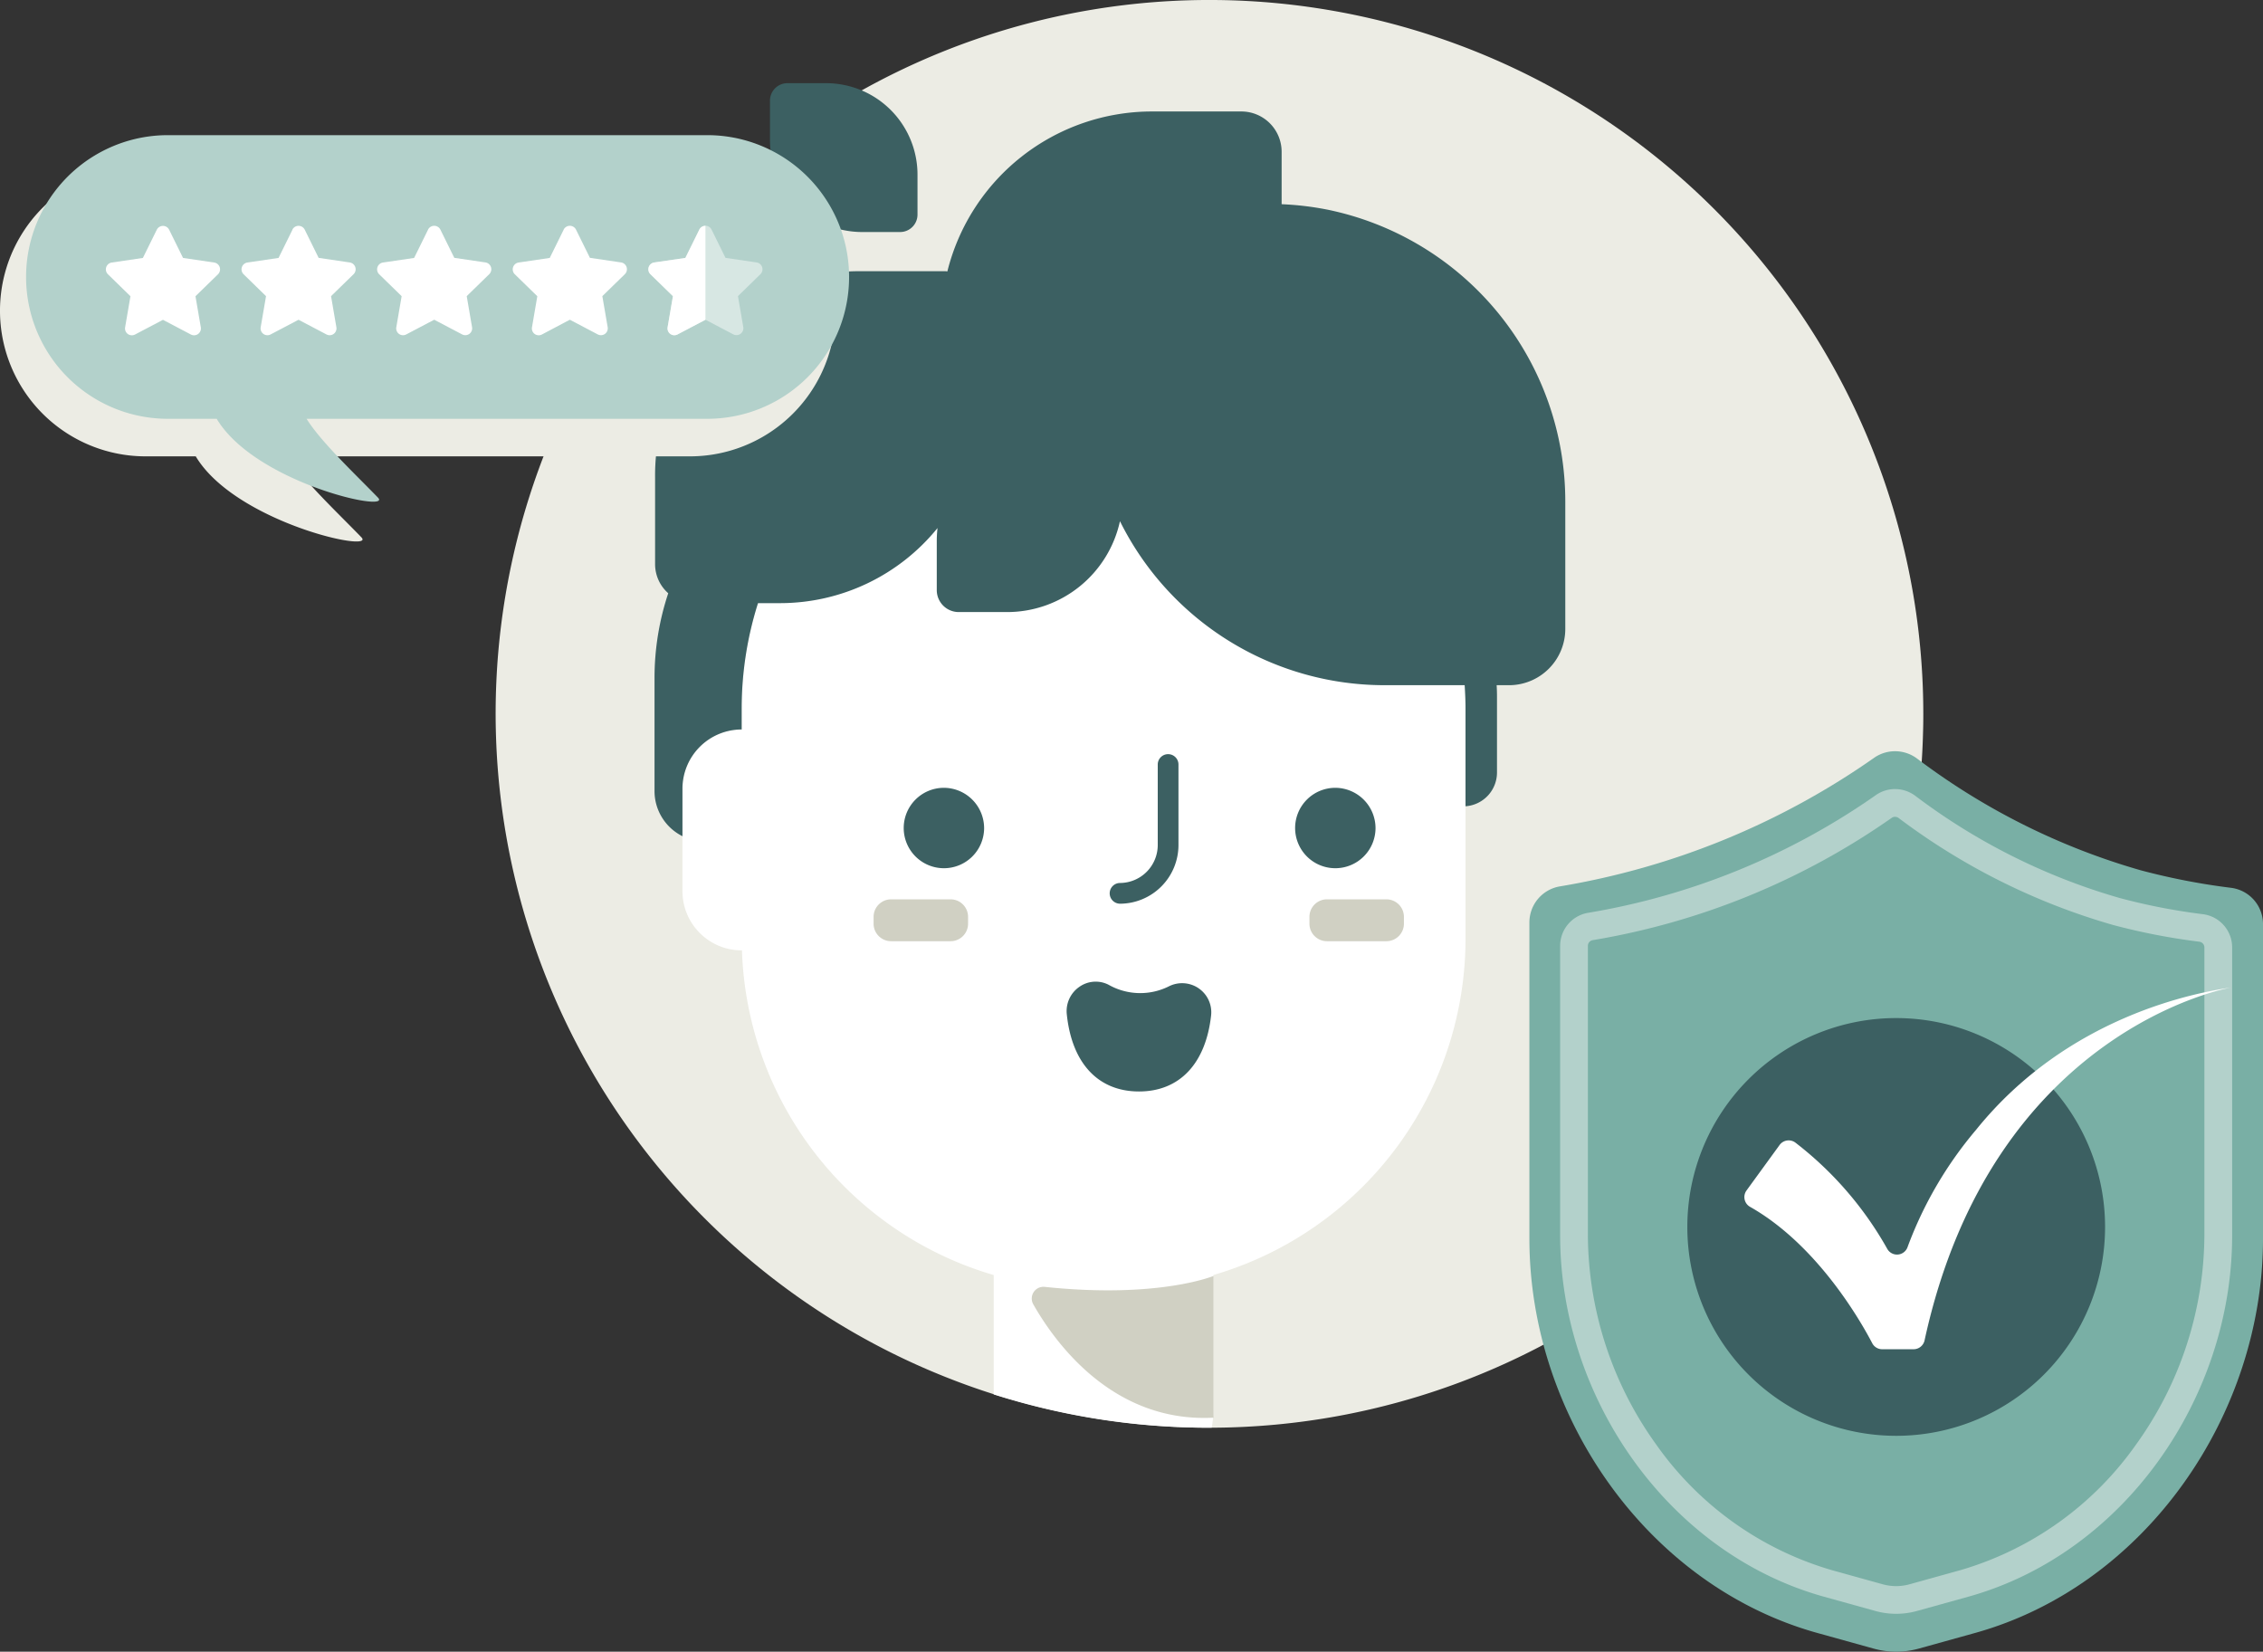 <svg id="Groupe_72" data-name="Groupe 72" xmlns="http://www.w3.org/2000/svg" xmlns:xlink="http://www.w3.org/1999/xlink" width="196.613" height="143.5" viewBox="0 0 196.613 143.5">
  <rect x="0" y="0" width="196.613" height="143.5" fill="#333333" stroke="none"/>
  <defs>
    <clipPath id="clip-path">
      <rect id="Rectangle_60" data-name="Rectangle 60" width="196.613" height="143.5" fill="none"/>
    </clipPath>
    <clipPath id="clip-path-3">
      <rect id="Rectangle_57" data-name="Rectangle 57" width="72.594" height="32.703" fill="none"/>
    </clipPath>
    <clipPath id="clip-path-4">
      <rect id="Rectangle_58" data-name="Rectangle 58" width="9.935" height="9.51" fill="none"/>
    </clipPath>
  </defs>
  <g id="Groupe_71" data-name="Groupe 71" clip-path="url(#clip-path)">
    <g id="Groupe_70" data-name="Groupe 70">
      <g id="Groupe_69" data-name="Groupe 69" clip-path="url(#clip-path)">
        <path id="Tracé_703" data-name="Tracé 703" d="M188.22,62.017c0,.581-.007,1.161-.027,1.742a60.486,60.486,0,0,1-.641,7.344A62.027,62.027,0,0,1,126.4,124.041h-.2a62.054,62.054,0,0,1-57.858-84.39c.427-1.108.882-2.2,1.375-3.271a59.857,59.857,0,0,1,4-7.4c.06-.107.127-.213.2-.32v-.007a61.617,61.617,0,0,1,3.579-5.027c.227-.287.454-.574.688-.855,0-.007,0-.007.007-.007a61.956,61.956,0,0,1,7.371-7.6c.821-.707,1.663-1.4,2.517-2.062a.141.141,0,0,1,.054-.04,60.434,60.434,0,0,1,7.851-5.208A62.025,62.025,0,0,1,188.22,62.017" transform="translate(-21.12)" fill="#ecece4"/>
        <path id="Tracé_704" data-name="Tracé 704" d="M153.407,63.637A30.429,30.429,0,0,0,125.981,46.4h-2.034A30.438,30.438,0,0,0,93.519,76.831v1.816a5.146,5.146,0,0,0-5.145,5.146v8.9a5.146,5.146,0,0,0,5.145,5.146h.025a30.432,30.432,0,0,0,21.872,28.208V136.42a61.652,61.652,0,0,0,18.74,2.891h.2a7.753,7.753,0,0,0,.113-.875c.027-.28.04-.561.04-.848V126.044a30.435,30.435,0,0,0,21.9-29.207V76.831a30.307,30.307,0,0,0-3-13.194" transform="translate(-29.082 -15.27)" fill="#fff"/>
        <path id="Tracé_705" data-name="Tracé 705" d="M124.013,105.542a3.493,3.493,0,1,1-3.493-3.524,3.509,3.509,0,0,1,3.493,3.524" transform="translate(-38.511 -33.572)" fill="#3c6062"/>
        <path id="Tracé_706" data-name="Tracé 706" d="M174.7,105.542a3.493,3.493,0,1,1-3.493-3.524,3.509,3.509,0,0,1,3.493,3.524" transform="translate(-55.192 -33.572)" fill="#3c6062"/>
        <path id="Tracé_707" data-name="Tracé 707" d="M144.6,110.65a.9.9,0,1,1,0-1.8,3.3,3.3,0,0,0,3.275-3.312v-6.98a.9.9,0,1,1,1.8,0v6.98a5.1,5.1,0,0,1-5.077,5.114" transform="translate(-47.288 -32.136)" fill="#3c6062"/>
        <path id="Tracé_708" data-name="Tracé 708" d="M149.613,127.707A2.548,2.548,0,0,0,147,127.53a5.569,5.569,0,0,1-5.236-.146,2.46,2.46,0,0,0-2.532.184,2.559,2.559,0,0,0-1.094,2.366c.437,4.274,2.725,6.725,6.277,6.725,3.511,0,5.794-2.405,6.262-6.6a2.52,2.52,0,0,0-1.069-2.354" transform="translate(-45.455 -41.831)" fill="#3c6062"/>
        <path id="Tracé_709" data-name="Tracé 709" d="M101.215,10.77h3.363a7.949,7.949,0,0,1,7.947,8.016v3.4a1.513,1.513,0,0,1-1.508,1.517h-3.363a8.016,8.016,0,0,1-7.946-8.016V12.29a1.515,1.515,0,0,1,1.507-1.52" transform="translate(-32.811 -3.544)" fill="#3c6062"/>
        <path id="Tracé_710" data-name="Tracé 710" d="M143.156,22.953a25.806,25.806,0,0,0-3.915-.46V17.951a3.5,3.5,0,0,0-3.485-3.515h-7.777A18.322,18.322,0,0,0,110.2,28.33c-.056,0-.108-.017-.164-.017h-7.5A17.727,17.727,0,0,0,84.806,46.193v7.575a3.37,3.37,0,0,0,1.143,2.525,23.3,23.3,0,0,0-1.192,7.369v9.81A4.38,4.38,0,0,0,87.184,77.4V73.273a5.145,5.145,0,0,1,5.145-5.145V66.311a30.352,30.352,0,0,1,1.418-9.158H95.67a17.611,17.611,0,0,0,13.674-6.525,10.287,10.287,0,0,0-.065,1.1v4.286a1.908,1.908,0,0,0,1.9,1.914h4.244a10.039,10.039,0,0,0,9.772-7.894,25.661,25.661,0,0,0,22.939,14.247h7.01c.044.672.073,1.347.073,2.029V74.8a2.941,2.941,0,0,0,2.735-2.937V65.241c0-.322-.011-.642-.03-.959h1.09a4.891,4.891,0,0,0,4.874-4.906V48.391a25.872,25.872,0,0,0-20.73-25.439" transform="translate(-27.891 -4.751)" fill="#3c6062"/>
        <path id="Tracé_711" data-name="Tracé 711" d="M149.4,165.226s-4.773,1.993-14.68.95a1.018,1.018,0,0,0-.98,1.518c1.9,3.348,6.929,10.309,15.659,9.848Z" transform="translate(-43.966 -54.372)" fill="#d0d0c3"/>
        <path id="Tracé_712" data-name="Tracé 712" d="M169.566,117.983v.59a1.523,1.523,0,0,0,1.524,1.524h5.162a1.523,1.523,0,0,0,1.523-1.524v-.59a1.523,1.523,0,0,0-1.523-1.524H171.09a1.524,1.524,0,0,0-1.524,1.524" transform="translate(-55.8 -38.324)" fill="#d0d0c3"/>
        <path id="Tracé_713" data-name="Tracé 713" d="M113.126,117.983v.59a1.523,1.523,0,0,0,1.524,1.524h5.162a1.523,1.523,0,0,0,1.523-1.524v-.59a1.523,1.523,0,0,0-1.523-1.524H114.65a1.524,1.524,0,0,0-1.524,1.524" transform="translate(-37.227 -38.324)" fill="#d0d0c3"/>
        <g id="Groupe_65" data-name="Groupe 65" transform="translate(0 14.341)" style="mix-blend-mode: multiply;isolation: isolate">
          <g id="Groupe_64" data-name="Groupe 64">
            <g id="Groupe_63" data-name="Groupe 63" clip-path="url(#clip-path-3)">
              <path id="Tracé_714" data-name="Tracé 714" d="M59.941,21.375H12.653a12.653,12.653,0,0,0,0,25.307h4.353c3.436,5.745,15.745,8.433,14.388,7.029-2.05-2.119-5.087-4.965-6.372-7.029H59.941a12.653,12.653,0,1,0,0-25.307" transform="translate(0 -21.375)" fill="#ecece4"/>
            </g>
          </g>
        </g>
        <path id="Tracé_715" data-name="Tracé 715" d="M62.56,17.5H15.7a12.322,12.322,0,0,0,0,24.644h4.239c3.345,5.594,15.332,8.211,14.01,6.845-2-2.064-4.953-4.835-6.2-6.845H62.56a12.322,12.322,0,1,0,0-24.644" transform="translate(-1.112 -5.758)" fill="#b3d1cb"/>
        <path id="Tracé_716" data-name="Tracé 716" d="M18.134,29.574l-1.212,2.459-2.713.4a.6.6,0,0,0-.329,1.014l1.962,1.913-.464,2.7a.594.594,0,0,0,.862.626l2.427-1.276,2.427,1.276a.594.594,0,0,0,.861-.626l-.464-2.7,1.963-1.913a.6.6,0,0,0-.329-1.014l-2.713-.4L19.2,29.574a.6.6,0,0,0-1.066,0" transform="translate(-4.508 -9.623)" fill="#fff"/>
        <path id="Tracé_717" data-name="Tracé 717" d="M35.7,29.573l-1.212,2.459-2.713.4a.6.6,0,0,0-.329,1.014L33.4,35.354l-.464,2.7a.594.594,0,0,0,.862.626l2.427-1.276,2.427,1.276a.594.594,0,0,0,.861-.626l-.464-2.7,1.963-1.913a.6.6,0,0,0-.329-1.014l-2.713-.4-1.212-2.459a.6.6,0,0,0-1.066,0" transform="translate(-10.287 -9.623)" fill="#fff"/>
        <path id="Tracé_718" data-name="Tracé 718" d="M53.259,29.572l-1.212,2.459-2.713.4A.6.6,0,0,0,49,33.44l1.962,1.913-.464,2.7a.594.594,0,0,0,.862.626L53.792,37.4l2.427,1.276a.594.594,0,0,0,.861-.626l-.464-2.7,1.963-1.913a.6.6,0,0,0-.329-1.014l-2.713-.4-1.212-2.459a.6.6,0,0,0-1.066,0" transform="translate(-16.067 -9.622)" fill="#fff"/>
        <path id="Tracé_719" data-name="Tracé 719" d="M70.821,29.572l-1.212,2.459-2.713.4a.6.6,0,0,0-.329,1.014l1.962,1.913-.464,2.7a.594.594,0,0,0,.862.626L71.354,37.4l2.427,1.276a.594.594,0,0,0,.861-.626l-.464-2.7,1.963-1.913a.6.6,0,0,0-.329-1.014l-2.713-.4-1.212-2.459a.6.6,0,0,0-1.066,0" transform="translate(-21.846 -9.622)" fill="#fff"/>
        <g id="Groupe_68" data-name="Groupe 68" transform="translate(56.323 19.618)" opacity="0.47">
          <g id="Groupe_67" data-name="Groupe 67">
            <g id="Groupe_66" data-name="Groupe 66" clip-path="url(#clip-path-4)">
              <path id="Tracé_720" data-name="Tracé 720" d="M88.384,29.571,87.171,32.03l-2.713.4a.6.6,0,0,0-.329,1.014l1.963,1.913-.464,2.7a.594.594,0,0,0,.861.626L88.916,37.4l2.427,1.276a.6.6,0,0,0,.862-.626l-.464-2.7L93.7,33.439a.6.6,0,0,0-.329-1.014l-2.713-.4-1.212-2.459a.594.594,0,0,0-1.065,0" transform="translate(-83.949 -29.24)" fill="#fff"/>
            </g>
          </g>
        </g>
        <path id="Tracé_721" data-name="Tracé 721" d="M88.916,29.244a.586.586,0,0,0-.533.331l-1.213,2.458-2.713.394a.6.6,0,0,0-.329,1.014l1.963,1.913-.464,2.7a.594.594,0,0,0,.861.626l2.427-1.274Z" transform="translate(-27.625 -9.623)" fill="#fff"/>
        <path id="Tracé_722" data-name="Tracé 722" d="M228.076,97.8a3.188,3.188,0,0,1,3.614.089,59.261,59.261,0,0,0,19.474,9.737,58.241,58.241,0,0,0,7.842,1.522,3.172,3.172,0,0,1,2.781,3.151v27.336c0,15.353-10.242,30.149-25.04,34.259l-4.857,1.349a7.367,7.367,0,0,1-3.943,0l-4.858-1.349c-14.8-4.109-25.04-18.906-25.04-34.259V112.156a3.176,3.176,0,0,1,2.646-3.131A66.634,66.634,0,0,0,228.076,97.8" transform="translate(-65.173 -32.014)" fill="#79afa5"/>
        <path id="Tracé_723" data-name="Tracé 723" d="M231.139,104.593a.519.519,0,0,1,.3.1,57.053,57.053,0,0,0,18.627,9.294,55.975,55.975,0,0,0,7.508,1.457.5.5,0,0,1,.433.494v25.039a31.364,31.364,0,0,1-5.932,18.145,28.372,28.372,0,0,1-15.239,10.913l-4.45,1.236a4.354,4.354,0,0,1-2.322,0l-4.45-1.236a28.367,28.367,0,0,1-15.239-10.913,31.363,31.363,0,0,1-5.931-18.145V115.8a.5.5,0,0,1,.419-.492,63.4,63.4,0,0,0,25.991-10.635.51.51,0,0,1,.278-.083m0-2.41a2.913,2.913,0,0,0-1.594.474,61.021,61.021,0,0,1-25.081,10.279,2.91,2.91,0,0,0-2.423,2.868v25.173c0,14.063,9.38,27.617,22.936,31.38l4.45,1.235a6.745,6.745,0,0,0,3.612,0l4.45-1.235c13.554-3.764,22.936-17.317,22.936-31.38V115.938a2.906,2.906,0,0,0-2.548-2.887,53.212,53.212,0,0,1-7.182-1.394,54.263,54.263,0,0,1-17.839-8.919,2.929,2.929,0,0,0-1.715-.556" transform="translate(-66.486 -33.626)" fill="#b3d1cb"/>
        <path id="Tracé_724" data-name="Tracé 724" d="M254.795,149.982a18.147,18.147,0,1,1-18.148-18.148,18.148,18.148,0,0,1,18.148,18.148" transform="translate(-71.903 -43.383)" fill="#3c6062"/>
        <path id="Tracé_725" data-name="Tracé 725" d="M226.073,145.512l2.873-3.95a.975.975,0,0,1,1.392-.195,30.428,30.428,0,0,1,7.948,9.188.972.972,0,0,0,1.784-.137,33.979,33.979,0,0,1,5.948-10.177c7.976-9.9,19.139-11.918,22.153-12.364,0,0-20.729,3.539-26.626,30.651a.979.979,0,0,1-.953.776h-2.73a.973.973,0,0,1-.865-.523c-.995-1.906-4.764-8.536-10.615-11.849a.972.972,0,0,1-.308-1.419" transform="translate(-74.334 -42.081)" fill="#fff"/>
      </g>
    </g>
  </g>
</svg>
